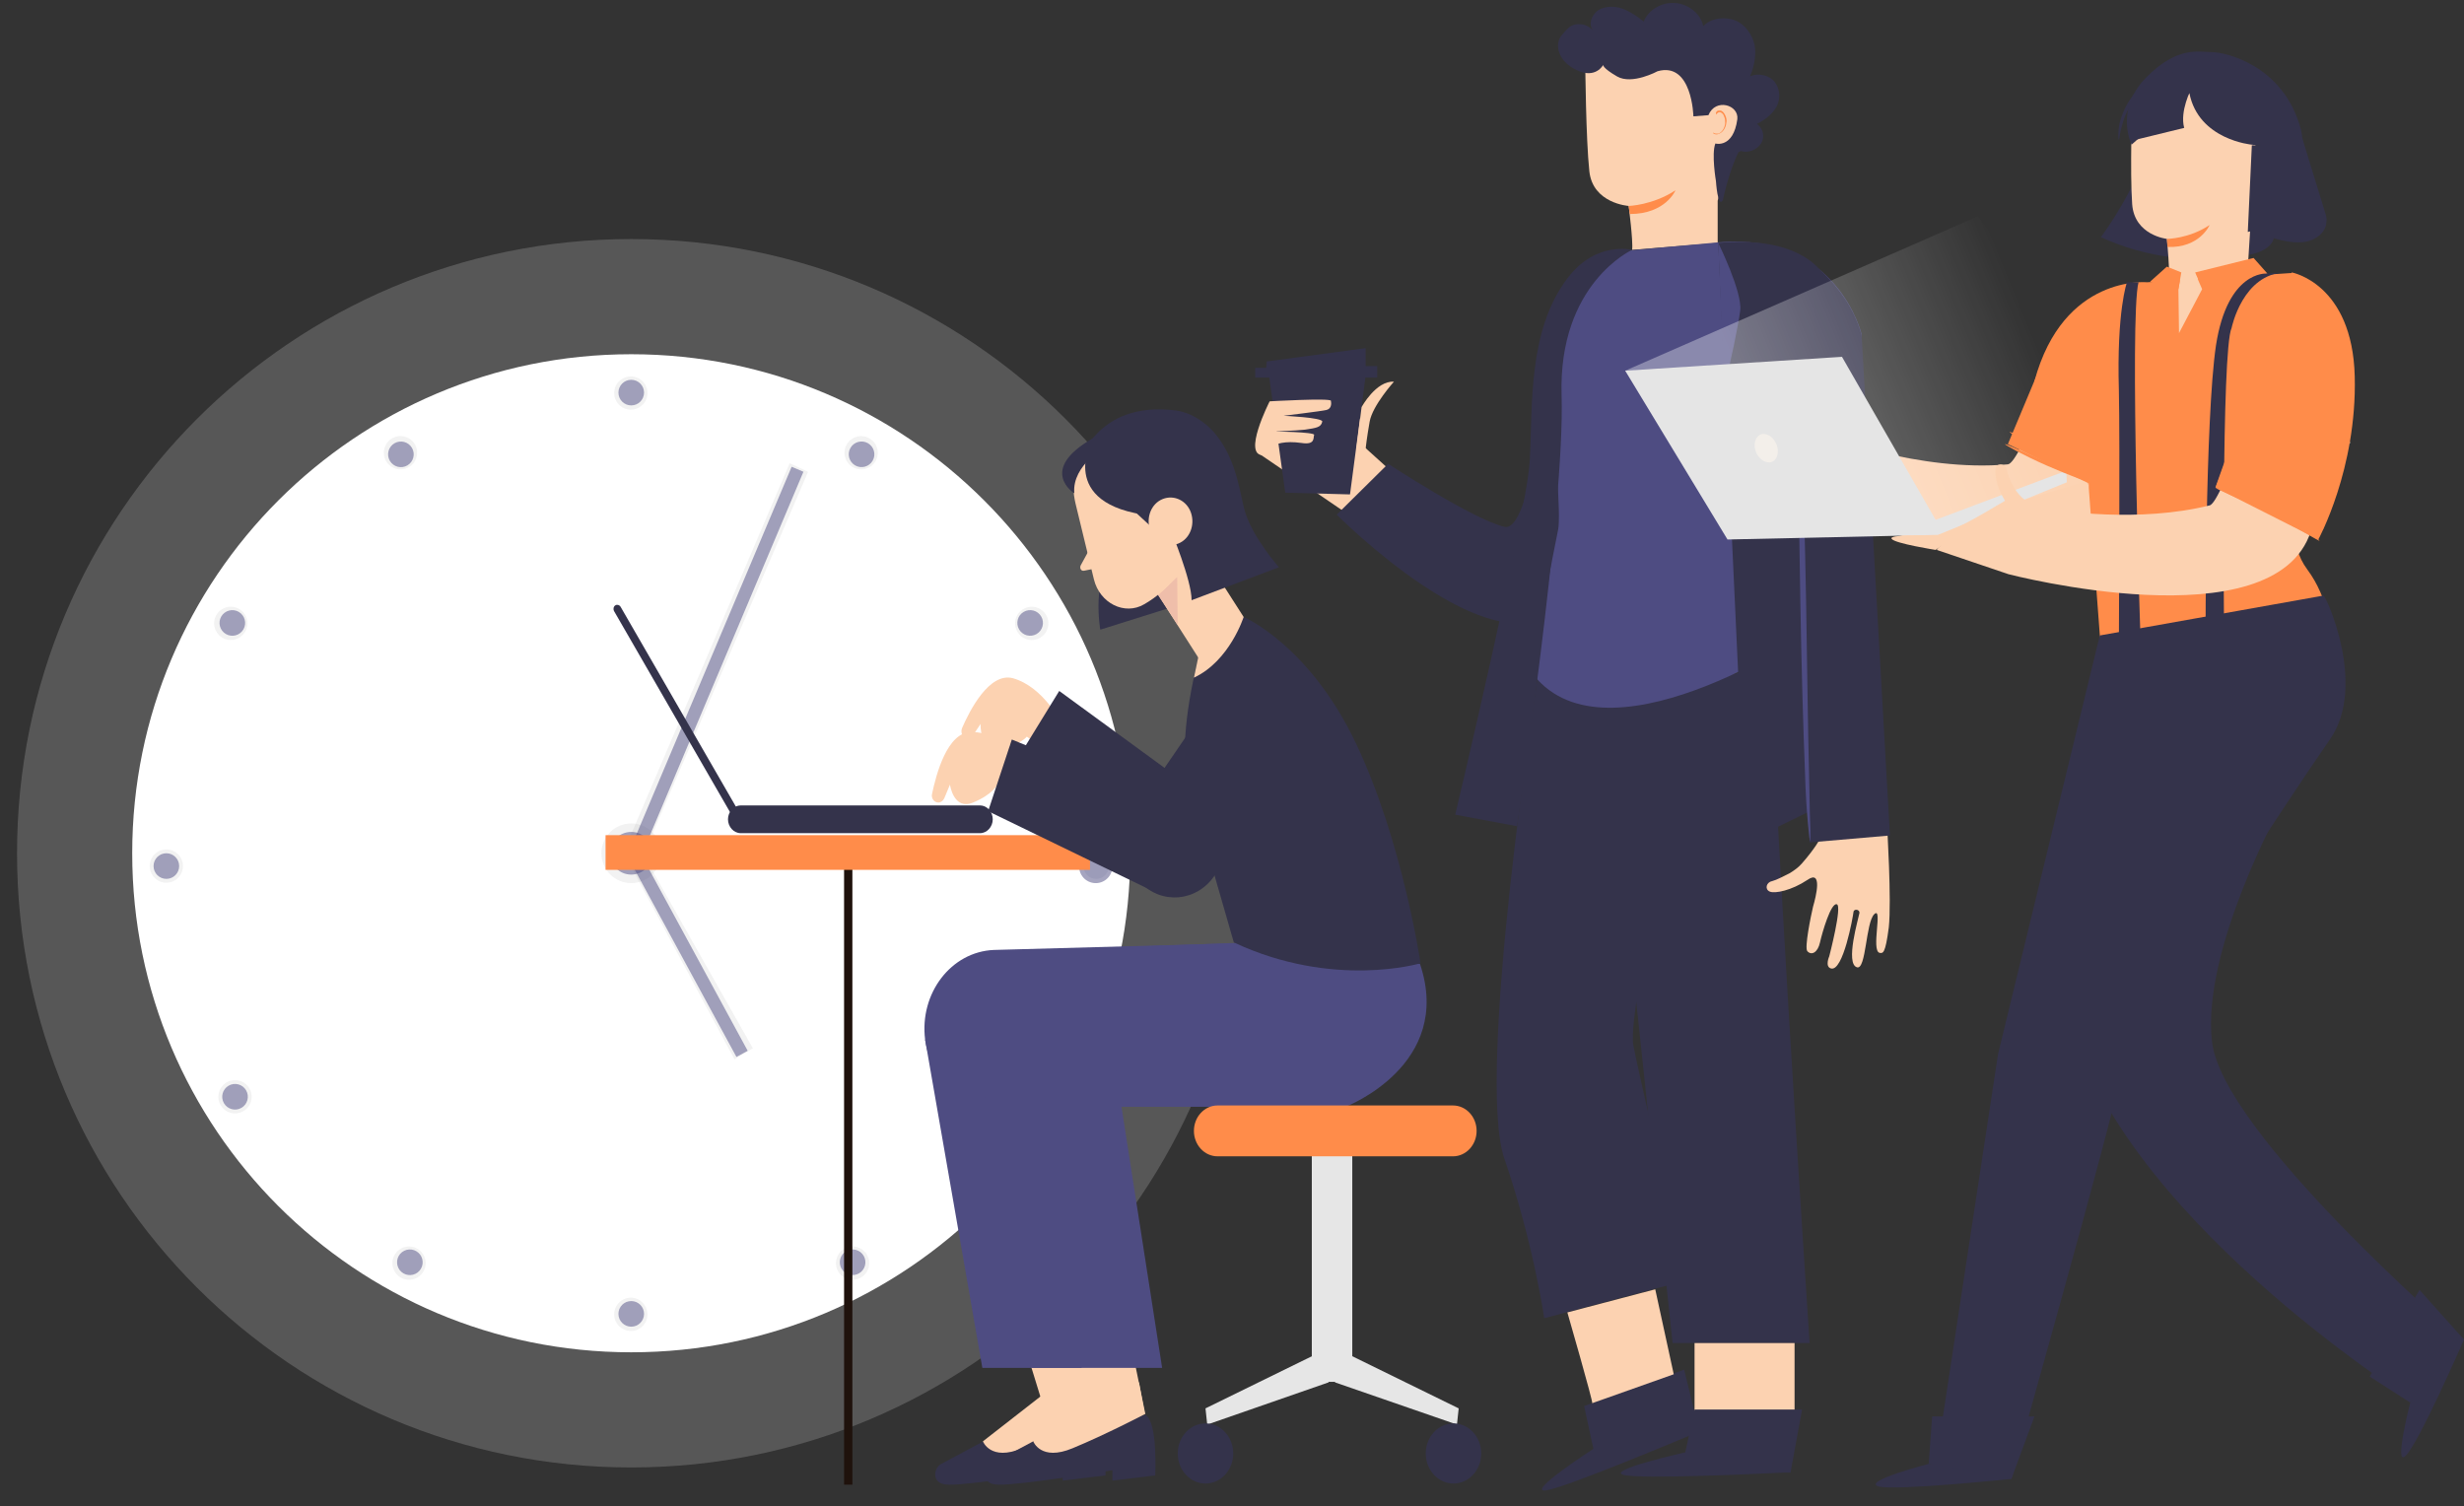 <svg width="566" height="346" viewBox="0 0 566 346" fill="none" xmlns="http://www.w3.org/2000/svg">
<rect x="0" y="0" width="566" height="346" fill="#333333" stroke="none"/>
<path d="M145 337.087C222.92 337.087 286.087 273.92 286.087 196C286.087 118.08 222.92 54.913 145 54.913C67.08 54.913 3.914 118.08 3.914 196C3.914 273.92 67.08 337.087 145 337.087Z" fill="#D3D3D3" fill-opacity="0.23"/>
<path d="M145 310.631C208.309 310.631 259.631 259.309 259.631 196C259.631 132.691 208.309 81.369 145 81.369C81.692 81.369 30.37 132.691 30.37 196C30.37 259.309 81.692 310.631 145 310.631Z" fill="white"/>
<path d="M145 202.855C148.786 202.855 151.855 199.786 151.855 196C151.855 192.214 148.786 189.145 145 189.145C141.214 189.145 138.145 192.214 138.145 196C138.145 199.786 141.214 202.855 145 202.855Z" fill="url(#paint0_linear)"/>
<path d="M147.586 196.845L143.36 195.425L181.395 106.405L185.622 108.391L147.586 196.845Z" fill="url(#paint1_linear)"/>
<path d="M181.848 107.223L144.618 195.4L147.328 196.545L184.557 108.367L181.848 107.223Z" fill="#4E4C82" fill-opacity="0.5"/>
<path d="M168.717 243.333L144.205 197.69L147.586 196L172.943 240.797L168.717 243.333Z" fill="url(#paint2_linear)"/>
<path d="M147.259 196.306L144.674 197.71L169.167 242.783L171.751 241.378L147.259 196.306Z" fill="#4E4C82" fill-opacity="0.5"/>
<path d="M251.795 201.883C253.42 201.883 254.737 200.566 254.737 198.941C254.737 197.317 253.42 196 251.795 196C250.171 196 248.854 197.317 248.854 198.941C248.854 200.566 250.171 201.883 251.795 201.883Z" fill="#CAD1DD" fill-opacity="0.41"/>
<path d="M56.319 145.097C57.374 143.27 56.748 140.933 54.921 139.878C53.093 138.823 50.757 139.449 49.702 141.277C48.647 143.104 49.273 145.441 51.1 146.496C52.927 147.551 55.264 146.924 56.319 145.097Z" fill="url(#paint3_linear)"/>
<path d="M55.898 255.244C57.725 254.189 58.351 251.853 57.296 250.025C56.241 248.198 53.904 247.572 52.077 248.627C50.25 249.682 49.624 252.019 50.679 253.846C51.734 255.673 54.07 256.299 55.898 255.244Z" fill="url(#paint4_linear)"/>
<path d="M38.213 202.762C40.322 202.762 42.033 201.051 42.033 198.941C42.033 196.831 40.322 195.121 38.213 195.121C36.103 195.121 34.392 196.831 34.392 198.941C34.392 201.051 36.103 202.762 38.213 202.762Z" fill="url(#paint5_linear)"/>
<path d="M93.908 107.307C95.735 106.252 96.361 103.915 95.306 102.088C94.251 100.261 91.915 99.635 90.087 100.689C88.26 101.744 87.634 104.081 88.689 105.908C89.744 107.736 92.081 108.362 93.908 107.307Z" fill="url(#paint6_linear)"/>
<path d="M146.815 93.595C148.642 92.54 149.268 90.204 148.213 88.377C147.159 86.549 144.822 85.923 142.995 86.978C141.167 88.033 140.541 90.37 141.596 92.197C142.651 94.024 144.988 94.65 146.815 93.595Z" fill="url(#paint7_linear)"/>
<path d="M199.721 107.311C201.548 106.256 202.174 103.919 201.119 102.092C200.064 100.265 197.728 99.639 195.9 100.694C194.073 101.749 193.447 104.085 194.502 105.913C195.557 107.74 197.894 108.366 199.721 107.311Z" fill="url(#paint8_linear)"/>
<path d="M238.909 146.502C240.737 145.447 241.363 143.111 240.308 141.284C239.253 139.456 236.916 138.83 235.089 139.885C233.262 140.94 232.636 143.277 233.691 145.104C234.746 146.931 237.082 147.557 238.909 146.502Z" fill="url(#paint9_linear)"/>
<path d="M237.933 255.253C239.761 254.198 240.387 251.861 239.332 250.034C238.277 248.207 235.94 247.581 234.113 248.636C232.286 249.691 231.659 252.027 232.714 253.854C233.769 255.682 236.106 256.308 237.933 255.253Z" fill="url(#paint10_linear)"/>
<path d="M197.761 293.46C199.589 292.405 200.215 290.068 199.16 288.241C198.105 286.414 195.768 285.788 193.941 286.843C192.114 287.898 191.488 290.234 192.543 292.062C193.598 293.889 195.934 294.515 197.761 293.46Z" fill="url(#paint11_linear)"/>
<path d="M146.811 305.223C148.639 304.168 149.265 301.831 148.21 300.004C147.155 298.176 144.818 297.55 142.991 298.605C141.163 299.66 140.537 301.997 141.592 303.824C142.647 305.651 144.984 306.278 146.811 305.223Z" fill="url(#paint12_linear)"/>
<path d="M95.868 293.464C97.696 292.409 98.322 290.073 97.267 288.245C96.212 286.418 93.875 285.792 92.048 286.847C90.221 287.902 89.594 290.238 90.65 292.066C91.704 293.893 94.041 294.519 95.868 293.464Z" fill="url(#paint13_linear)"/>
<path d="M145 93.126C146.625 93.126 147.941 91.809 147.941 90.185C147.941 88.561 146.625 87.244 145 87.244C143.376 87.244 142.059 88.561 142.059 90.185C142.059 91.809 143.376 93.126 145 93.126Z" fill="#4E4C82" fill-opacity="0.5"/>
<path d="M200.454 105.83C201.266 104.423 200.784 102.624 199.377 101.811C197.971 100.999 196.172 101.481 195.359 102.888C194.547 104.295 195.029 106.094 196.436 106.906C197.843 107.718 199.642 107.236 200.454 105.83Z" fill="#4E4C82" fill-opacity="0.5"/>
<path d="M238.104 145.641C239.511 144.828 239.993 143.029 239.181 141.623C238.369 140.216 236.57 139.734 235.163 140.546C233.756 141.358 233.274 143.157 234.086 144.564C234.899 145.971 236.698 146.453 238.104 145.641Z" fill="#4E4C82" fill-opacity="0.5"/>
<path d="M238.569 253.408C239.381 252.001 238.899 250.202 237.492 249.39C236.085 248.578 234.286 249.06 233.474 250.467C232.662 251.874 233.144 253.673 234.551 254.485C235.958 255.297 237.757 254.815 238.569 253.408Z" fill="#4E4C82" fill-opacity="0.5"/>
<path d="M197.322 292.498C198.729 291.685 199.211 289.886 198.398 288.48C197.586 287.073 195.787 286.591 194.38 287.403C192.973 288.215 192.491 290.014 193.304 291.421C194.116 292.828 195.915 293.31 197.322 292.498Z" fill="#4E4C82" fill-opacity="0.5"/>
<path d="M93.562 106.915C94.969 106.103 95.451 104.304 94.639 102.897C93.826 101.49 92.027 101.008 90.621 101.82C89.214 102.633 88.732 104.432 89.544 105.839C90.356 107.245 92.155 107.727 93.562 106.915Z" fill="#4E4C82" fill-opacity="0.5"/>
<path d="M55.916 144.566C56.728 143.159 56.246 141.36 54.839 140.548C53.432 139.735 51.633 140.217 50.821 141.624C50.009 143.031 50.491 144.83 51.898 145.642C53.305 146.455 55.104 145.973 55.916 144.566Z" fill="#4E4C82" fill-opacity="0.5"/>
<path d="M253.613 202.35C255.44 201.295 256.066 198.958 255.011 197.131C253.956 195.304 251.619 194.678 249.792 195.733C247.965 196.788 247.339 199.124 248.394 200.952C249.449 202.779 251.785 203.405 253.613 202.35Z" fill="#4E4C82" fill-opacity="0.5"/>
<path d="M55.459 254.483C56.865 253.671 57.347 251.872 56.535 250.465C55.723 249.058 53.924 248.576 52.517 249.388C51.11 250.201 50.628 252 51.44 253.406C52.253 254.813 54.052 255.295 55.459 254.483Z" fill="#4E4C82" fill-opacity="0.5"/>
<path d="M96.697 291.425C97.509 290.018 97.027 288.219 95.62 287.407C94.213 286.594 92.414 287.076 91.602 288.483C90.79 289.89 91.272 291.689 92.679 292.501C94.085 293.314 95.885 292.832 96.697 291.425Z" fill="#4E4C82" fill-opacity="0.5"/>
<path d="M38.213 201.883C39.838 201.883 41.155 200.566 41.155 198.941C41.155 197.317 39.838 196 38.213 196C36.589 196 35.272 197.317 35.272 198.941C35.272 200.566 36.589 201.883 38.213 201.883Z" fill="#4E4C82" fill-opacity="0.5"/>
<path d="M145 304.748C146.625 304.748 147.941 303.431 147.941 301.806C147.941 300.182 146.625 298.865 145 298.865C143.376 298.865 142.059 300.182 142.059 301.806C142.059 303.431 143.376 304.748 145 304.748Z" fill="#4E4C82" fill-opacity="0.5"/>
<path d="M145 200.902C147.708 200.902 149.902 198.707 149.902 196C149.902 193.292 147.708 191.098 145 191.098C142.293 191.098 140.098 193.292 140.098 196C140.098 198.707 142.293 200.902 145 200.902Z" fill="#4E4C82" fill-opacity="0.5"/>
<path d="M194.844 195.901V341.044" stroke="#1F120C" stroke-width="1.908" stroke-miterlimit="10"/>
<path d="M139.102 199.811H250.383V191.843H139.102V199.811Z" fill="#FF8C4A"/>
<path d="M170.145 191.386H225.121C226.715 191.386 228.043 189.925 228.043 188.199C228.043 186.473 226.715 185.012 225.121 185.012H170.145C168.552 185.012 167.224 186.473 167.224 188.199C167.224 189.925 168.552 191.386 170.145 191.386Z" fill="#34334B"/>
<path d="M169.746 189.129C169.879 189.129 170.012 189.129 170.145 188.996C170.543 188.73 170.676 188.199 170.41 187.668L142.524 139.331C142.258 138.933 141.727 138.8 141.329 139.066C140.93 139.331 140.797 139.863 141.063 140.394L168.949 188.73C169.082 188.996 169.348 189.129 169.746 189.129Z" fill="#34334B"/>
<path d="M286.205 216.617L228.308 218.21C218.481 218.609 211.177 228.17 212.505 238.793C213.7 247.558 220.738 254.197 228.839 254.197H297.758C297.758 254.197 322.591 244.636 314.756 221.397L286.205 216.617Z" fill="#4E4C82"/>
<path d="M225.917 331.084L216.223 336.263C215.161 336.794 214.63 338.122 214.895 339.317C215.161 340.247 215.958 341.044 218.082 341.044C222.863 341.177 244.11 337.724 244.11 337.724V340.114L253.936 338.919C253.936 338.919 254.6 326.702 251.679 324.976L225.917 331.084Z" fill="#34334B"/>
<path d="M241.454 318.867L225.785 331.084C225.785 331.084 227.511 335.732 234.815 332.678C242.251 329.624 251.414 324.843 251.414 324.843L250.086 317.539L241.454 318.867Z" fill="#FCD2B1"/>
<path d="M251.679 324.843L242.251 278.897L226.582 280.49L239.728 323.249L251.679 324.843Z" fill="#FCD2B1"/>
<path d="M212.505 238.793L225.652 314.22H255.53L243.977 239.988L212.505 238.793Z" fill="#4E4C82"/>
<path d="M283.416 216.617L239.728 218.21C229.901 218.609 222.597 228.17 223.925 238.793C225.12 247.558 232.158 254.197 240.259 254.197H309.178C309.178 254.197 334.01 244.636 326.176 221.397L283.416 216.617Z" fill="#4E4C82"/>
<path d="M237.337 331.084L227.643 336.263C226.581 336.794 226.05 338.122 226.315 339.317C226.581 340.247 227.378 341.044 229.502 341.044C234.283 341.177 255.53 337.724 255.53 337.724V340.114L265.356 338.919C265.356 338.919 266.02 326.702 263.099 324.976L237.337 331.084Z" fill="#34334B"/>
<path d="M253.006 318.867L237.337 331.084C237.337 331.084 239.063 335.732 246.367 332.678C253.803 329.624 262.966 324.843 262.966 324.843L261.638 317.539L253.006 318.867Z" fill="#FCD2B1"/>
<path d="M263.099 324.843L253.671 278.897L238.001 280.49L251.281 323.249L263.099 324.843Z" fill="#FCD2B1"/>
<path d="M224.059 238.793L237.072 314.22H266.951L255.398 239.988L224.059 238.793Z" fill="#4E4C82"/>
<path d="M301.334 317.422H310.63V261.649H301.334V317.422Z" fill="#E6E6E6"/>
<path d="M308.248 310.369L335.072 323.515L334.674 327.233L306.654 317.539L308.248 310.369Z" fill="#E6E6E6"/>
<path d="M303.733 310.369L276.909 323.515L277.308 327.233L305.194 317.539L303.733 310.369Z" fill="#E6E6E6"/>
<path d="M333.878 340.778C337.398 340.778 340.252 337.687 340.252 333.873C340.252 330.059 337.398 326.968 333.878 326.968C330.358 326.968 327.504 330.059 327.504 333.873C327.504 337.687 330.358 340.778 333.878 340.778Z" fill="#34334B"/>
<path d="M276.91 340.778C280.43 340.778 283.284 337.687 283.284 333.873C283.284 330.059 280.43 326.968 276.91 326.968C273.389 326.968 270.536 330.059 270.536 333.873C270.536 337.687 273.389 340.778 276.91 340.778Z" fill="#34334B"/>
<path d="M279.698 265.617H333.745C336.799 265.617 339.189 262.961 339.189 259.774C339.189 256.587 336.799 253.932 333.745 253.932H279.698C276.644 253.932 274.253 256.587 274.253 259.774C274.253 262.961 276.644 265.617 279.698 265.617Z" fill="#FF8C4A"/>
<path d="M286.603 149.025L263.63 182.622C260.178 187.668 260.709 194.573 264.825 198.955C269.739 204.134 277.839 203.47 281.956 197.362L302.539 167.218L286.603 149.025Z" fill="#ECA646"/>
<path d="M243.844 166.156C243.844 166.156 239.728 157.79 232.69 155.798C227.245 154.337 222.73 163.234 221.004 167.218C220.606 168.147 221.004 169.343 221.933 169.608C222.465 169.741 222.996 169.475 223.394 169.077L225.253 166.288C225.253 166.288 224.855 172.264 229.635 171.733C234.416 171.202 235.877 169.21 235.877 169.21L241.188 173.194L243.844 166.156Z" fill="#FCD2B1"/>
<path d="M276.777 183.153L243.313 158.719L234.416 173.194L268.942 202.01L276.777 183.153Z" fill="#34334B"/>
<path d="M285.674 141.722C285.674 141.722 300.68 148.096 311.436 170.67C322.192 193.245 326.309 221.265 326.309 221.265C326.309 221.265 306.39 227.24 283.417 216.484L275.316 188.332C275.316 188.332 268.146 179.302 275.316 151.017L285.674 141.722Z" fill="#34334B"/>
<path d="M236.01 175.185C236.01 175.185 230.3 168.147 223.129 168.147C217.552 168.147 215.029 177.974 214.099 182.356C213.834 183.419 214.63 184.348 215.56 184.348C216.091 184.348 216.622 183.95 216.888 183.419L218.216 180.232C218.216 180.232 219.012 186.207 223.527 184.348C228.042 182.489 229.105 180.232 229.105 180.232L235.08 182.622L236.01 175.185Z" fill="#FCD2B1"/>
<path d="M270.271 185.278L232.425 169.874L226.98 186.34L266.686 205.595L270.271 185.278Z" fill="#34334B"/>
<path d="M283.683 152.743L260.709 186.34C257.257 191.386 257.788 198.291 261.904 202.674C266.818 207.852 274.918 207.189 279.035 201.08L299.618 170.936L283.683 152.743Z" fill="#34334B"/>
<path d="M266.154 126.318L256.062 126.716C250.618 132.825 252.742 144.643 252.742 144.643L269.209 139.464L266.154 126.318Z" fill="#34334B"/>
<path d="M264.958 134.949L275.316 151.15L285.674 141.722L270.536 118.085L264.958 134.949Z" fill="#FCD2B1"/>
<path d="M270.536 143.581L270.404 132.559L266.021 136.676L270.536 143.581Z" fill="#EFBEAA"/>
<path d="M251.679 102.017C251.679 102.017 244.774 105.602 247.032 115.561C247.032 115.561 248.758 122.732 251.281 133.09C252.609 138.535 258.319 141.456 262.834 138.8C265.623 137.207 268.544 134.816 270.934 131.364L273.989 125.787C280.628 110.914 266.685 94.846 252.742 101.485C252.343 101.751 252.078 101.884 251.679 102.017Z" fill="#FCD2B1"/>
<path d="M250.617 125.521L248.227 129.903C247.961 130.567 248.36 131.231 249.024 131.098L252.343 130.434L250.617 125.521Z" fill="#FCD2B1"/>
<path d="M266.022 116.624C266.022 116.624 263.897 91.526 247.563 107.063C247.563 107.063 251.414 91.791 270.271 94.315C274.255 94.846 279.035 98.298 280.762 102.282C283.55 108.523 281.691 115.163 279.035 127.247L270.537 121.272C269.74 119.811 266.022 116.624 266.022 116.624Z" fill="#34334B"/>
<path d="M270.271 107.727L269.076 118.748C242.517 118.085 250.352 102.282 250.352 102.282C250.352 102.282 268.279 89.8 270.271 107.727Z" fill="#34334B"/>
<path d="M259.249 116.225L264.162 120.74L266.685 112.906L259.249 116.225Z" fill="#34334B"/>
<path d="M254.203 102.548C254.203 102.548 246.235 106.664 246.766 113.304C246.766 113.304 238.268 107.992 251.016 100.689C258.585 96.439 254.203 102.548 254.203 102.548Z" fill="#34334B"/>
<path d="M268.942 121.803C268.942 121.803 273.723 133.223 273.723 137.871L293.775 130.301C293.775 130.301 287.932 123.662 286.073 117.819C284.612 113.171 283.948 101.618 275.184 96.439L275.582 111.71L268.942 121.803Z" fill="#34334B"/>
<path d="M273.591 117.819C274.52 120.608 273.325 123.795 270.669 124.857C268.146 125.919 265.225 124.459 264.162 121.67C263.233 118.881 264.428 115.694 267.084 114.632C269.74 113.57 272.661 115.03 273.591 117.819Z" fill="#FCD2B1"/>
<path d="M285.674 141.722C285.674 141.722 282.487 151.814 274.254 155.665L276.644 144.377L285.674 141.722Z" fill="#FCD2B1"/>
<path d="M304.132 91.393L312.896 96.439L312.232 101.618L319.137 107.86L309.974 118.35L288.728 103.876C288.728 103.876 294.438 85.816 295.766 86.214C297.093 86.878 304.132 91.393 304.132 91.393Z" fill="#FCD2B1"/>
<path d="M291.516 86.347L295.234 113.171L310.107 113.57L313.692 86.347H291.516Z" fill="#34334B"/>
<path d="M288.33 86.746H316.349V84.09H313.694V79.973L290.986 83.027L290.853 84.488H288.33V87.011" fill="#34334B"/>
<path d="M290.321 104.54C285.142 104.938 291.649 92.19 291.649 92.19C291.649 92.19 305.593 91.393 305.725 92.057C305.858 92.721 305.858 93.916 304.663 94.182C303.601 94.448 294.836 95.51 294.836 95.51C294.836 95.51 303.866 95.908 303.734 96.838C303.468 98.166 302.406 98.298 299.75 98.697C297.492 98.962 292.446 99.095 292.446 99.095C292.446 99.095 302.007 99.228 301.874 99.892C301.609 100.423 302.273 102.282 298.953 101.751C291.384 100.689 290.321 104.54 290.321 104.54Z" fill="#FCD2B1"/>
<path d="M312.764 93.518C312.764 93.518 316.083 87.409 320.2 87.675C320.2 87.675 315.287 93.12 314.623 96.838C313.959 100.556 313.693 103.079 313.693 103.079H311.568L312.764 93.518Z" fill="#FCD2B1"/>
<path d="M353.132 156.196C353.132 156.196 338.923 246.894 345.563 266.149C352.202 285.404 354.725 302.799 354.725 302.799L387.658 294.035C387.658 294.035 376.769 248.62 375.175 239.988C373.582 231.224 390.447 160.445 390.447 160.445L353.132 156.196Z" fill="#34334B"/>
<path d="M368.669 162.703L384.206 308.509H415.678C415.678 308.509 405.453 154.204 407.312 152.876C409.171 151.681 368.669 162.703 368.669 162.703Z" fill="#34334B"/>
<path d="M356.187 73.865C356.187 73.865 352.867 122.732 345.564 121.006C338.26 119.28 318.872 106.532 318.872 106.532L307.054 118.217C307.054 118.217 343.041 154.47 357.781 139.597C372.786 124.857 356.187 73.865 356.187 73.865Z" fill="#34334B"/>
<path d="M366.013 332.811L363.889 322.984L386.862 314.618L390.447 329.225L389.119 329.358C383.94 331.483 358.975 341.973 354.992 342.372C350.609 342.77 366.013 332.811 366.013 332.811Z" fill="#34334B"/>
<path d="M420.591 189.394L418.068 192.714C418.068 192.714 416.873 194.972 413.952 198.291C413.155 199.221 412.225 199.885 411.163 200.549C409.835 201.213 408.109 202.142 407.047 202.408C405.719 202.674 405.32 204.267 406.515 204.798C407.711 205.329 411.562 204.533 415.147 202.142C418.732 199.619 417.139 205.993 416.475 208.251C415.944 210.508 414.483 217.679 415.147 218.476C416.076 219.538 417.537 218.874 418.068 216.484C418.6 214.094 420.591 207.321 421.919 207.72C423.247 207.985 420.193 219.671 420.193 219.671C420.193 219.671 419.131 222.061 420.591 222.46C423.38 223.256 425.638 210.641 425.77 209.446C425.903 208.649 427.364 208.915 427.098 209.844C426.965 210.774 423.778 221.397 426.567 222.194C428.692 222.858 428.559 211.836 430.551 209.977C432.543 208.118 429.754 218.343 431.746 218.874C432.543 219.007 433.074 219.14 433.871 213.031C434.535 206.79 433.472 189.66 433.472 189.66L420.326 189.793" fill="#FCD2B1"/>
<path d="M374.911 57.398C375.176 55.406 374.114 47.306 374.114 47.306C374.114 47.306 365.881 46.775 365.084 39.338C364.287 31.902 364.154 14.905 364.154 14.905L378.894 7.866L395.759 18.756L399.61 26.856L394.564 46.111V55.805L374.911 57.398Z" fill="#FCD2B1"/>
<path d="M374.113 47.306C374.113 47.306 379.558 47.173 384.87 43.721C384.87 43.721 382.612 49.165 374.379 49.165L374.113 47.306Z" fill="#FF8C4A"/>
<path d="M399.344 34.956C397.087 39.471 395.759 45.978 395.759 45.978C394.564 47.97 394.165 41.596 394.165 41.596C394.165 41.596 393.103 35.355 394.033 32.964C394.033 32.964 398.149 34.159 399.079 27.387C399.477 24.067 394.033 22.474 392.439 26.457L388.987 26.723C388.987 26.723 388.721 14.108 380.753 16.365C380.753 16.365 374.91 19.552 371.458 17.56C368.005 15.568 368.271 14.905 368.271 14.905C368.271 14.905 366.545 18.224 362.162 16.1C357.647 13.975 357.116 9.991 358.71 8.132C359.639 7.07 360.436 5.875 361.897 5.609C363.358 5.343 364.951 5.875 365.881 6.937C364.818 5.476 365.615 3.352 367.209 2.289C368.802 1.36 371.059 1.36 372.786 2.024C374.512 2.688 376.106 3.75 377.566 4.945C378.629 2.289 381.683 0.43 384.87 0.696C387.924 0.961 390.713 3.219 391.244 6.007C392.97 4.148 396.157 3.75 398.548 4.679C400.938 5.609 402.531 7.999 403.063 10.389C403.461 12.78 402.93 15.303 402 17.56C403.859 16.631 406.515 17.295 407.71 18.888C408.905 20.482 409.038 22.739 408.109 24.466C407.179 26.192 405.453 27.52 403.594 28.449C405.054 29.512 405.453 31.504 404.523 32.964C403.594 34.425 401.602 35.222 399.876 34.691" fill="#34334B"/>
<path d="M393.501 30.441C393.501 30.441 393.634 30.574 393.767 30.574C393.9 30.707 394.298 30.707 394.697 30.707C395.493 30.441 396.157 29.512 396.29 28.317C396.29 27.785 396.29 27.254 396.025 26.723C395.892 26.192 395.493 25.926 395.228 25.794C394.829 25.661 394.564 25.926 394.431 26.059C394.298 26.192 394.298 26.325 394.298 26.325C394.298 26.325 394.165 26.192 394.165 25.926C394.165 25.794 394.298 25.661 394.431 25.528C394.564 25.395 394.829 25.395 395.095 25.395C395.626 25.395 396.025 25.926 396.29 26.457C396.556 26.989 396.688 27.653 396.556 28.184C396.423 29.512 395.626 30.574 394.564 30.84C394.033 30.972 393.634 30.707 393.501 30.574C393.501 30.574 393.501 30.441 393.501 30.441Z" fill="#FF8C4A"/>
<path d="M427.629 76.786C427.629 76.786 422.052 53.282 394.696 55.672C369.731 57.929 369.731 57.929 369.731 57.929C369.731 57.929 352.601 64.436 354.991 83.027C357.382 101.485 358.577 118.483 357.913 121.67C357.249 124.99 351.273 154.071 353.132 156.063C371.192 175.849 417.138 144.245 417.138 144.245L427.629 76.786Z" fill="#4E4C82"/>
<path d="M394.696 55.805L401.07 193.511L420.06 184.215L418.068 62.046C417.935 62.046 412.889 54.078 394.696 55.805Z" fill="#34334B"/>
<path d="M434.136 191.917L427.629 76.919C425.637 69.881 421.255 64.436 415.678 59.921V193.511L434.136 191.917Z" fill="#34334B"/>
<path d="M374.911 57.398C374.911 57.398 357.913 65.1 358.71 90.862C359.507 116.757 348.485 189.793 348.485 189.793L334.276 187.137C334.276 187.137 350.743 117.952 351.407 105.735C352.071 93.385 350.875 75.856 360.171 63.772C366.678 55.273 374.911 57.398 374.911 57.398Z" fill="#34334B"/>
<path d="M394.696 55.805C394.696 55.805 400.274 67.092 399.742 71.341C399.211 75.458 397.219 84.222 397.219 84.222C397.219 84.222 401.336 86.48 401.07 88.472C400.805 90.464 396.821 110.383 396.821 110.383L394.696 55.805Z" fill="#4E4C82"/>
<path d="M412.624 83.824C412.757 83.824 412.89 85.285 413.155 88.073C413.421 90.862 413.686 94.846 413.819 99.759C414.218 109.719 414.616 123.396 414.882 138.535C415.147 153.673 415.28 167.351 415.545 177.31C415.678 182.223 415.678 186.207 415.811 188.996C415.944 191.785 415.811 193.245 415.811 193.245C415.678 193.245 415.545 191.785 415.28 188.996C415.014 186.207 414.749 182.223 414.616 177.31C414.218 167.351 413.819 153.673 413.554 138.535C413.288 123.396 413.155 109.719 412.89 99.759C412.757 94.846 412.757 90.862 412.624 88.073C412.491 85.418 412.491 83.824 412.624 83.824Z" fill="#4E4C82"/>
<path d="M365.748 322.32C366.013 322.187 360.038 301.471 360.038 301.471L380.222 296.16L384.472 315.68L365.748 322.32Z" fill="#FCD2B1"/>
<path d="M412.225 308.509H389.252V324.843H412.225V308.509Z" fill="#FCD2B1"/>
<path d="M387.128 333.607L389.252 323.781H413.952L411.296 338.255H409.968C404.258 338.521 376.77 339.849 372.919 338.786C368.802 337.724 387.128 333.607 387.128 333.607Z" fill="#34334B"/>
<path d="M528.817 31.636C530.544 37.214 532.27 42.924 533.996 48.501C534.262 49.298 534.527 50.095 534.395 50.891C534.395 53.282 532.004 55.141 529.614 55.539C527.224 55.937 524.701 55.406 522.311 54.742C521.647 57.133 518.725 58.195 516.202 58.593C504.915 60.718 492.963 59.257 482.605 54.477C487.12 48.236 490.706 41.463 493.494 34.425C502.392 34.823 511.156 35.222 520.053 35.62C521.647 35.753 523.24 35.753 524.701 35.222C526.161 34.691 527.489 33.495 527.622 31.902" fill="#34334B"/>
<path d="M425.903 105.868L423.247 102.946C423.247 102.946 421.388 101.485 418.732 98.166C418.068 97.369 417.537 96.306 417.138 95.244C416.74 94.049 416.209 92.323 416.209 91.26C416.209 90.065 414.748 89.401 413.951 90.331C413.287 91.26 413.022 94.58 414.615 98.298C416.209 102.017 410.499 99.095 408.374 98.033C406.249 96.971 399.61 94.182 398.68 94.447C397.485 94.979 397.883 96.439 400.008 97.369C402.133 98.298 408.374 101.751 407.71 102.813C407.046 103.876 396.423 98.431 396.423 98.431C396.423 98.431 394.298 96.971 393.634 98.166C392.306 100.29 404.125 105.204 405.187 105.735C405.984 106 405.32 107.196 404.523 106.797C403.726 106.399 394.032 101.22 392.572 103.345C391.509 105.071 402.266 107.461 403.594 109.586C404.921 111.71 395.626 106.93 394.696 108.523C394.298 109.187 394.165 109.586 399.875 111.71C405.851 113.835 422.716 116.889 422.716 116.889L425.504 105.602" fill="#FF8C4A"/>
<path d="M473.841 79.309C473.841 79.309 464.147 106.399 461.226 106.664C440.909 108.523 418.732 99.892 418.732 99.892L413.155 115.163C413.155 115.163 470.92 140.128 483.269 116.093C496.416 90.464 495.752 86.48 495.752 86.48L473.841 79.309Z" fill="#FCD2B1"/>
<path d="M475.169 232.419C485.527 278.365 553.517 321.258 553.517 321.258L565.07 307.447C565.07 307.447 510.36 260.173 508.102 239.192C505.712 218.21 523.904 185.278 523.904 185.278L505.048 177.576L475.169 232.419Z" fill="#34334B"/>
<path d="M498.143 64.702C498.541 62.843 497.745 54.875 497.745 54.875C497.745 54.875 490.308 54.078 489.777 46.908C489.246 39.737 489.777 23.138 489.777 23.138L503.455 16.631L518.46 27.653L516.203 63.639L498.143 64.702Z" fill="#FCD2B1"/>
<path d="M517.264 33.23C517.264 33.23 505.047 32.167 502.923 21.411L489.644 33.23C489.644 33.23 485.66 25.262 492.963 17.826C500.267 10.389 505.313 11.983 508.235 11.983C510.89 11.983 524.568 14.772 528.552 29.777C528.817 30.84 529.083 33.495 529.216 34.823L517.264 33.23Z" fill="#34334B"/>
<path d="M497.744 54.875C497.744 54.875 502.79 54.875 507.571 51.688C507.571 51.688 505.313 57 497.877 56.734L497.744 54.875Z" fill="#FF8C4A"/>
<path d="M482.34 145.838C482.34 148.361 483.27 151.947 483.27 151.947L535.856 166.687C535.856 166.687 539.574 143.581 530.013 130.833C525.631 124.99 526.56 116.624 528.419 109.586L534.66 85.418L526.427 62.71L493.229 64.835C493.229 64.835 473.974 62.975 467.334 87.542L479.684 105.469L479.817 112.242L482.34 145.838Z" fill="#FF8C4A"/>
<path d="M533.731 136.808C534.262 136.808 543.823 157.524 535.192 169.874C534.395 171.069 532.403 173.857 529.747 177.841C516.999 196.831 487.917 241.449 486.855 247.956C485.66 255.791 462.156 339.052 462.156 339.052L444.627 336.396L458.969 242.113L482.34 145.971L533.731 136.808Z" fill="#34334B"/>
<path d="M503.321 20.482C503.321 20.482 500.665 25.528 501.728 29.379L489.776 32.3C489.776 32.433 487.12 17.826 503.321 20.482Z" fill="#34334B"/>
<path d="M529.349 33.761C529.349 33.761 530.809 50.36 516.335 53.282L517.265 33.363L529.349 33.761Z" fill="#34334B"/>
<path opacity="0.34" d="M497.479 105.204L454.322 49.696L373.318 85.152L405.985 115.429L442.901 121.272L497.479 105.204Z" fill="url(#paint14_linear)"/>
<path d="M474.771 110.781L445.158 122.865L396.822 123.927L373.317 85.152L423.115 81.965L444.627 119.412L474.638 108.125L474.771 110.781Z" fill="#E5E5E5"/>
<path d="M469.46 82.363L461.227 102.017L479.818 111.046L481.544 93.783L469.46 82.363Z" fill="#FF8C4A"/>
<path d="M520.85 62.843L517.663 59.257L504.251 62.577L505.845 66.428L520.85 62.843Z" fill="#FF8C4A"/>
<path d="M505.845 66.428L500.533 76.52L500.4 66.428L500.932 63.374H504.517L505.845 66.428Z" fill="#FCD2B1"/>
<path d="M500.399 66.428L501.063 62.577L497.744 61.249L493.893 64.702L500.399 66.428Z" fill="#FF8C4A"/>
<path d="M479.685 111.312C479.685 111.312 479.95 110.914 479.95 109.984C479.95 109.055 479.419 107.859 478.357 106.664C477.427 105.469 475.834 104.274 475.568 102.415C475.435 101.485 475.435 100.556 475.834 99.493C476.232 98.564 476.896 97.634 477.693 97.103C478.49 96.572 479.552 96.174 480.482 96.174H480.747V95.908C481.278 92.19 481.942 88.737 482.208 86.347C482.473 83.957 482.208 82.496 482.075 82.496C481.942 82.496 481.942 83.957 481.677 86.347C481.411 88.737 480.614 92.057 479.95 95.908L480.349 95.51C479.286 95.51 478.091 95.908 477.162 96.572C476.099 97.236 475.303 98.298 474.904 99.361C474.506 100.423 474.506 101.618 474.772 102.681C475.037 103.743 475.568 104.672 476.099 105.336C476.763 106 477.295 106.664 477.826 107.195C478.888 108.258 479.419 109.32 479.552 110.117C479.818 110.781 479.552 111.312 479.685 111.312Z" fill="#FF8C4A"/>
<path d="M479.684 85.285C479.551 85.418 479.95 86.347 480.481 87.409C481.012 88.472 481.277 89.534 481.543 89.534C481.809 89.534 481.809 88.339 481.277 87.144C480.746 85.949 479.817 85.152 479.684 85.285Z" fill="#FF8C4A"/>
<path d="M460.562 102.017C460.429 102.149 464.679 104.54 470.123 106.93C475.568 109.32 480.083 110.914 480.083 110.781C480.215 110.515 475.833 108.656 470.389 106.266C465.077 103.876 460.695 101.884 460.562 102.017Z" fill="#FF8C4A"/>
<path d="M461.625 99.228C461.492 99.361 465.343 101.618 470.124 104.008C474.904 106.532 478.888 108.258 479.021 108.125C479.154 107.992 475.303 105.735 470.522 103.344C465.742 100.821 461.758 99.095 461.625 99.228Z" fill="#FF8C4A"/>
<path d="M486.589 85.949C486.589 86.214 487.652 86.347 489.112 86.48C490.573 86.613 491.635 86.48 491.635 86.214C491.635 85.949 490.573 85.816 489.112 85.683C487.784 85.683 486.589 85.683 486.589 85.949Z" fill="#FF8C4A"/>
<path d="M486.191 86.878C486.191 87.144 487.387 87.542 489.113 87.941C490.706 88.339 492.167 88.472 492.167 88.339C492.167 88.073 490.972 87.675 489.246 87.277C487.519 86.745 486.191 86.613 486.191 86.878Z" fill="#FF8C4A"/>
<path d="M443.033 336.263C443.033 336.263 427.629 340.247 431.48 341.442C435.331 342.504 462.023 339.716 462.023 339.716L462.952 336.794L443.033 336.263Z" fill="#34334B"/>
<path d="M462.023 339.716L467.334 325.374H443.83L443.033 336.263L462.023 339.716Z" fill="#34334B"/>
<path d="M553.649 322.187C553.649 322.187 549.798 337.193 552.587 334.404C555.509 331.748 565.999 307.713 565.999 307.713L563.742 305.588L553.649 322.187Z" fill="#34334B"/>
<path d="M565.999 307.713L555.774 296.292L544.354 316.211L553.65 322.187L565.999 307.713Z" fill="#34334B"/>
<path d="M502.259 15.834C502.259 15.701 500.798 15.701 498.541 16.232C496.283 16.764 493.362 18.224 490.972 20.747C488.581 23.27 487.386 26.192 486.855 28.449C486.457 30.574 486.589 32.035 486.722 32.035C486.855 32.035 486.855 30.707 487.519 28.582C488.05 26.457 489.378 23.669 491.635 21.279C493.893 18.888 496.682 17.427 498.806 16.764C500.798 16.1 502.259 15.967 502.259 15.834Z" fill="#34334B"/>
<path d="M403.328 103.743C403.992 105.469 405.586 106.532 406.914 106.133C408.242 105.735 408.773 103.876 408.109 102.149C407.445 100.423 405.851 99.361 404.523 99.759C403.196 100.29 402.664 102.017 403.328 103.743Z" fill="#F3EFEA"/>
<path d="M510.89 146.768C510.89 146.768 510.226 80.371 512.617 75.325C512.617 75.325 515.14 62.843 524.966 62.577L520.584 62.843C520.584 62.843 511.687 62.179 509.031 79.309C506.508 96.306 506.641 147.299 506.641 147.299L510.89 146.768Z" fill="#34334B"/>
<path d="M491.768 149.158C491.768 149.158 489.112 72.802 491.237 64.835H488.581C488.581 64.835 486.191 71.341 486.722 89.667C486.988 100.689 486.722 149.158 486.722 149.158H491.768Z" fill="#34334B"/>
<path d="M460.297 115.163C460.297 115.163 447.416 123.131 444.627 122.998C441.838 122.998 433.738 122.732 434.535 123.795C435.332 124.857 444.627 126.318 444.627 126.318L460.297 115.163Z" fill="#FCD2B1"/>
<path d="M461.359 131.895C461.359 131.895 522.444 147.83 530.81 122.068C539.707 94.846 539.84 101.884 539.84 101.884L520.718 83.957C520.718 83.957 510.493 115.429 507.571 116.093C491.503 120.076 473.311 117.553 466.937 116.358C466.273 115.827 465.343 115.03 464.414 114.233C463.617 113.437 462.953 112.64 462.422 111.578C461.758 110.383 461.094 108.789 460.961 107.859C460.828 106.664 459.102 106.266 458.571 107.195C458.04 108.125 458.438 111.578 460.563 115.03C460.563 115.03 446.088 124.06 444.893 126.318L461.359 131.895Z" fill="#FCD2B1"/>
<path d="M526.428 62.577C526.428 62.577 540.371 65.1 540.902 86.48C541.434 107.727 532.537 123.927 532.537 123.927L508.899 111.976L526.428 62.577Z" fill="#FF8C4A"/>
<path d="M509.031 112.109C509.031 112.242 510.359 112.773 512.617 113.835C514.874 114.765 517.796 116.225 521.115 117.819C524.435 119.545 527.357 121.139 529.349 122.334C531.473 123.529 532.801 124.326 532.801 124.193C532.801 124.06 531.739 123.131 529.614 121.936C527.622 120.608 524.701 118.881 521.381 117.288C518.061 115.561 515.007 114.234 512.749 113.437C510.492 112.374 509.031 111.976 509.031 112.109Z" fill="#FF8C4A"/>
<path d="M509.961 110.515C509.961 110.648 511.289 111.179 513.546 111.976C515.804 112.773 518.858 114.101 522.045 115.561C525.365 117.155 528.154 118.616 530.278 119.811C532.403 121.006 533.598 121.67 533.731 121.537C533.731 121.404 532.668 120.608 530.677 119.28C528.685 117.952 525.763 116.358 522.576 114.765C519.256 113.171 516.202 112.109 513.945 111.312C511.422 110.781 509.961 110.383 509.961 110.515Z" fill="#FF8C4A"/>
<path d="M516.734 87.675C516.999 87.675 517.398 85.949 517.132 83.691C516.999 81.434 516.203 79.707 516.07 79.84C515.804 79.84 516.203 81.699 516.335 83.824C516.601 85.816 516.468 87.675 516.734 87.675Z" fill="#FF8C4A"/>
<path d="M509.031 111.976C509.164 111.976 510.093 110.383 511.289 107.727C512.617 105.071 514.077 101.22 515.405 96.97C516.733 92.588 517.53 88.605 517.928 85.683C518.327 82.762 518.459 80.903 518.327 80.903C518.194 80.903 517.928 82.629 517.264 85.55C516.733 88.472 515.804 92.323 514.476 96.705C513.148 100.954 511.687 104.805 510.625 107.461C509.695 110.25 508.898 111.843 509.031 111.976Z" fill="#FF8C4A"/>
<defs>
<linearGradient id="paint0_linear" x1="2490.05" y1="6997.51" x2="2490.05" y2="6775" gradientUnits="userSpaceOnUse">
<stop stop-color="#808080" stop-opacity="0.25"/>
<stop offset="0.54" stop-color="#808080" stop-opacity="0.12"/>
<stop offset="1" stop-color="#808080" stop-opacity="0.1"/>
</linearGradient>
<linearGradient id="paint1_linear" x1="8367.92" y1="44376.8" x2="8367.92" y2="34699.7" gradientUnits="userSpaceOnUse">
<stop stop-color="#808080" stop-opacity="0.25"/>
<stop offset="0.54" stop-color="#808080" stop-opacity="0.12"/>
<stop offset="1" stop-color="#808080" stop-opacity="0.1"/>
</linearGradient>
<linearGradient id="paint2_linear" x1="5535.74" y1="25968.9" x2="5535.74" y2="23318.2" gradientUnits="userSpaceOnUse">
<stop stop-color="#808080" stop-opacity="0.25"/>
<stop offset="0.54" stop-color="#808080" stop-opacity="0.12"/>
<stop offset="1" stop-color="#808080" stop-opacity="0.1"/>
</linearGradient>
<linearGradient id="paint3_linear" x1="-3097.61" y1="6195.17" x2="-3037.85" y2="6160.67" gradientUnits="userSpaceOnUse">
<stop stop-color="#808080" stop-opacity="0.25"/>
<stop offset="0.54" stop-color="#808080" stop-opacity="0.12"/>
<stop offset="1" stop-color="#808080" stop-opacity="0.1"/>
</linearGradient>
<linearGradient id="paint4_linear" x1="1930.36" y1="5437.59" x2="1930.36" y2="5368.59" gradientUnits="userSpaceOnUse">
<stop stop-color="white"/>
<stop offset="0.54" stop-color="#808080" stop-opacity="0.12"/>
<stop offset="1" stop-color="#808080" stop-opacity="0.1"/>
</linearGradient>
<linearGradient id="paint5_linear" x1="-597.965" y1="6322.85" x2="-563.428" y2="6263.03" gradientUnits="userSpaceOnUse">
<stop stop-color="#808080" stop-opacity="0.25"/>
<stop offset="0.54" stop-color="#808080" stop-opacity="0.12"/>
<stop offset="1" stop-color="#808080" stop-opacity="0.1"/>
</linearGradient>
<linearGradient id="paint6_linear" x1="-5219.67" y1="4720.09" x2="-5150.6" y2="4720.09" gradientUnits="userSpaceOnUse">
<stop stop-color="#808080" stop-opacity="0.25"/>
<stop offset="0.54" stop-color="#808080" stop-opacity="0.12"/>
<stop offset="1" stop-color="#808080" stop-opacity="0.1"/>
</linearGradient>
<linearGradient id="paint7_linear" x1="-4727.72" y1="4649.05" x2="-4658.65" y2="4649.05" gradientUnits="userSpaceOnUse">
<stop stop-color="#808080" stop-opacity="0.25"/>
<stop offset="0.54" stop-color="#808080" stop-opacity="0.12"/>
<stop offset="1" stop-color="#808080" stop-opacity="0.1"/>
</linearGradient>
<linearGradient id="paint8_linear" x1="-4263.11" y1="4825.91" x2="-4194.11" y2="4825.91" gradientUnits="userSpaceOnUse">
<stop stop-color="#808080" stop-opacity="0.25"/>
<stop offset="0.54" stop-color="#808080" stop-opacity="0.12"/>
<stop offset="1" stop-color="#808080" stop-opacity="0.1"/>
</linearGradient>
<linearGradient id="paint9_linear" x1="-3948.04" y1="5219.4" x2="-3878.96" y2="5219.4" gradientUnits="userSpaceOnUse">
<stop stop-color="#808080" stop-opacity="0.25"/>
<stop offset="0.54" stop-color="#808080" stop-opacity="0.12"/>
<stop offset="1" stop-color="#808080" stop-opacity="0.1"/>
</linearGradient>
<linearGradient id="paint10_linear" x1="-4065.68" y1="6201.49" x2="-3996.6" y2="6201.49" gradientUnits="userSpaceOnUse">
<stop stop-color="#D3D3D3" stop-opacity="0.23"/>
<stop offset="0.54" stop-color="#808080" stop-opacity="0.12"/>
<stop offset="1" stop-color="#808080" stop-opacity="0.1"/>
</linearGradient>
<linearGradient id="paint11_linear" x1="-4466.96" y1="6506.77" x2="-4397.96" y2="6506.77" gradientUnits="userSpaceOnUse">
<stop stop-color="#D3D3D3" stop-opacity="0.23"/>
<stop offset="0.54" stop-color="#808080" stop-opacity="0.12"/>
<stop offset="1" stop-color="#808080" stop-opacity="0.1"/>
</linearGradient>
<linearGradient id="paint12_linear" x1="-4939.35" y1="6562.11" x2="-4870.27" y2="6562.11" gradientUnits="userSpaceOnUse">
<stop stop-color="#808080" stop-opacity="0.25"/>
<stop offset="0.54" stop-color="#808080" stop-opacity="0.12"/>
<stop offset="1" stop-color="#808080" stop-opacity="0.1"/>
</linearGradient>
<linearGradient id="paint13_linear" x1="-5388.09" y1="6404.9" x2="-5319.1" y2="6404.9" gradientUnits="userSpaceOnUse">
<stop stop-color="#808080" stop-opacity="0.25"/>
<stop offset="0.54" stop-color="#808080" stop-opacity="0.12"/>
<stop offset="1" stop-color="#808080" stop-opacity="0.1"/>
</linearGradient>
<linearGradient id="paint14_linear" x1="407.519" y1="105.562" x2="468.493" y2="80.498" gradientUnits="userSpaceOnUse">
<stop stop-color="white"/>
<stop offset="0.232" stop-color="white" stop-opacity="0.768"/>
<stop offset="1" stop-color="white" stop-opacity="0"/>
</linearGradient>
</defs>
</svg>

